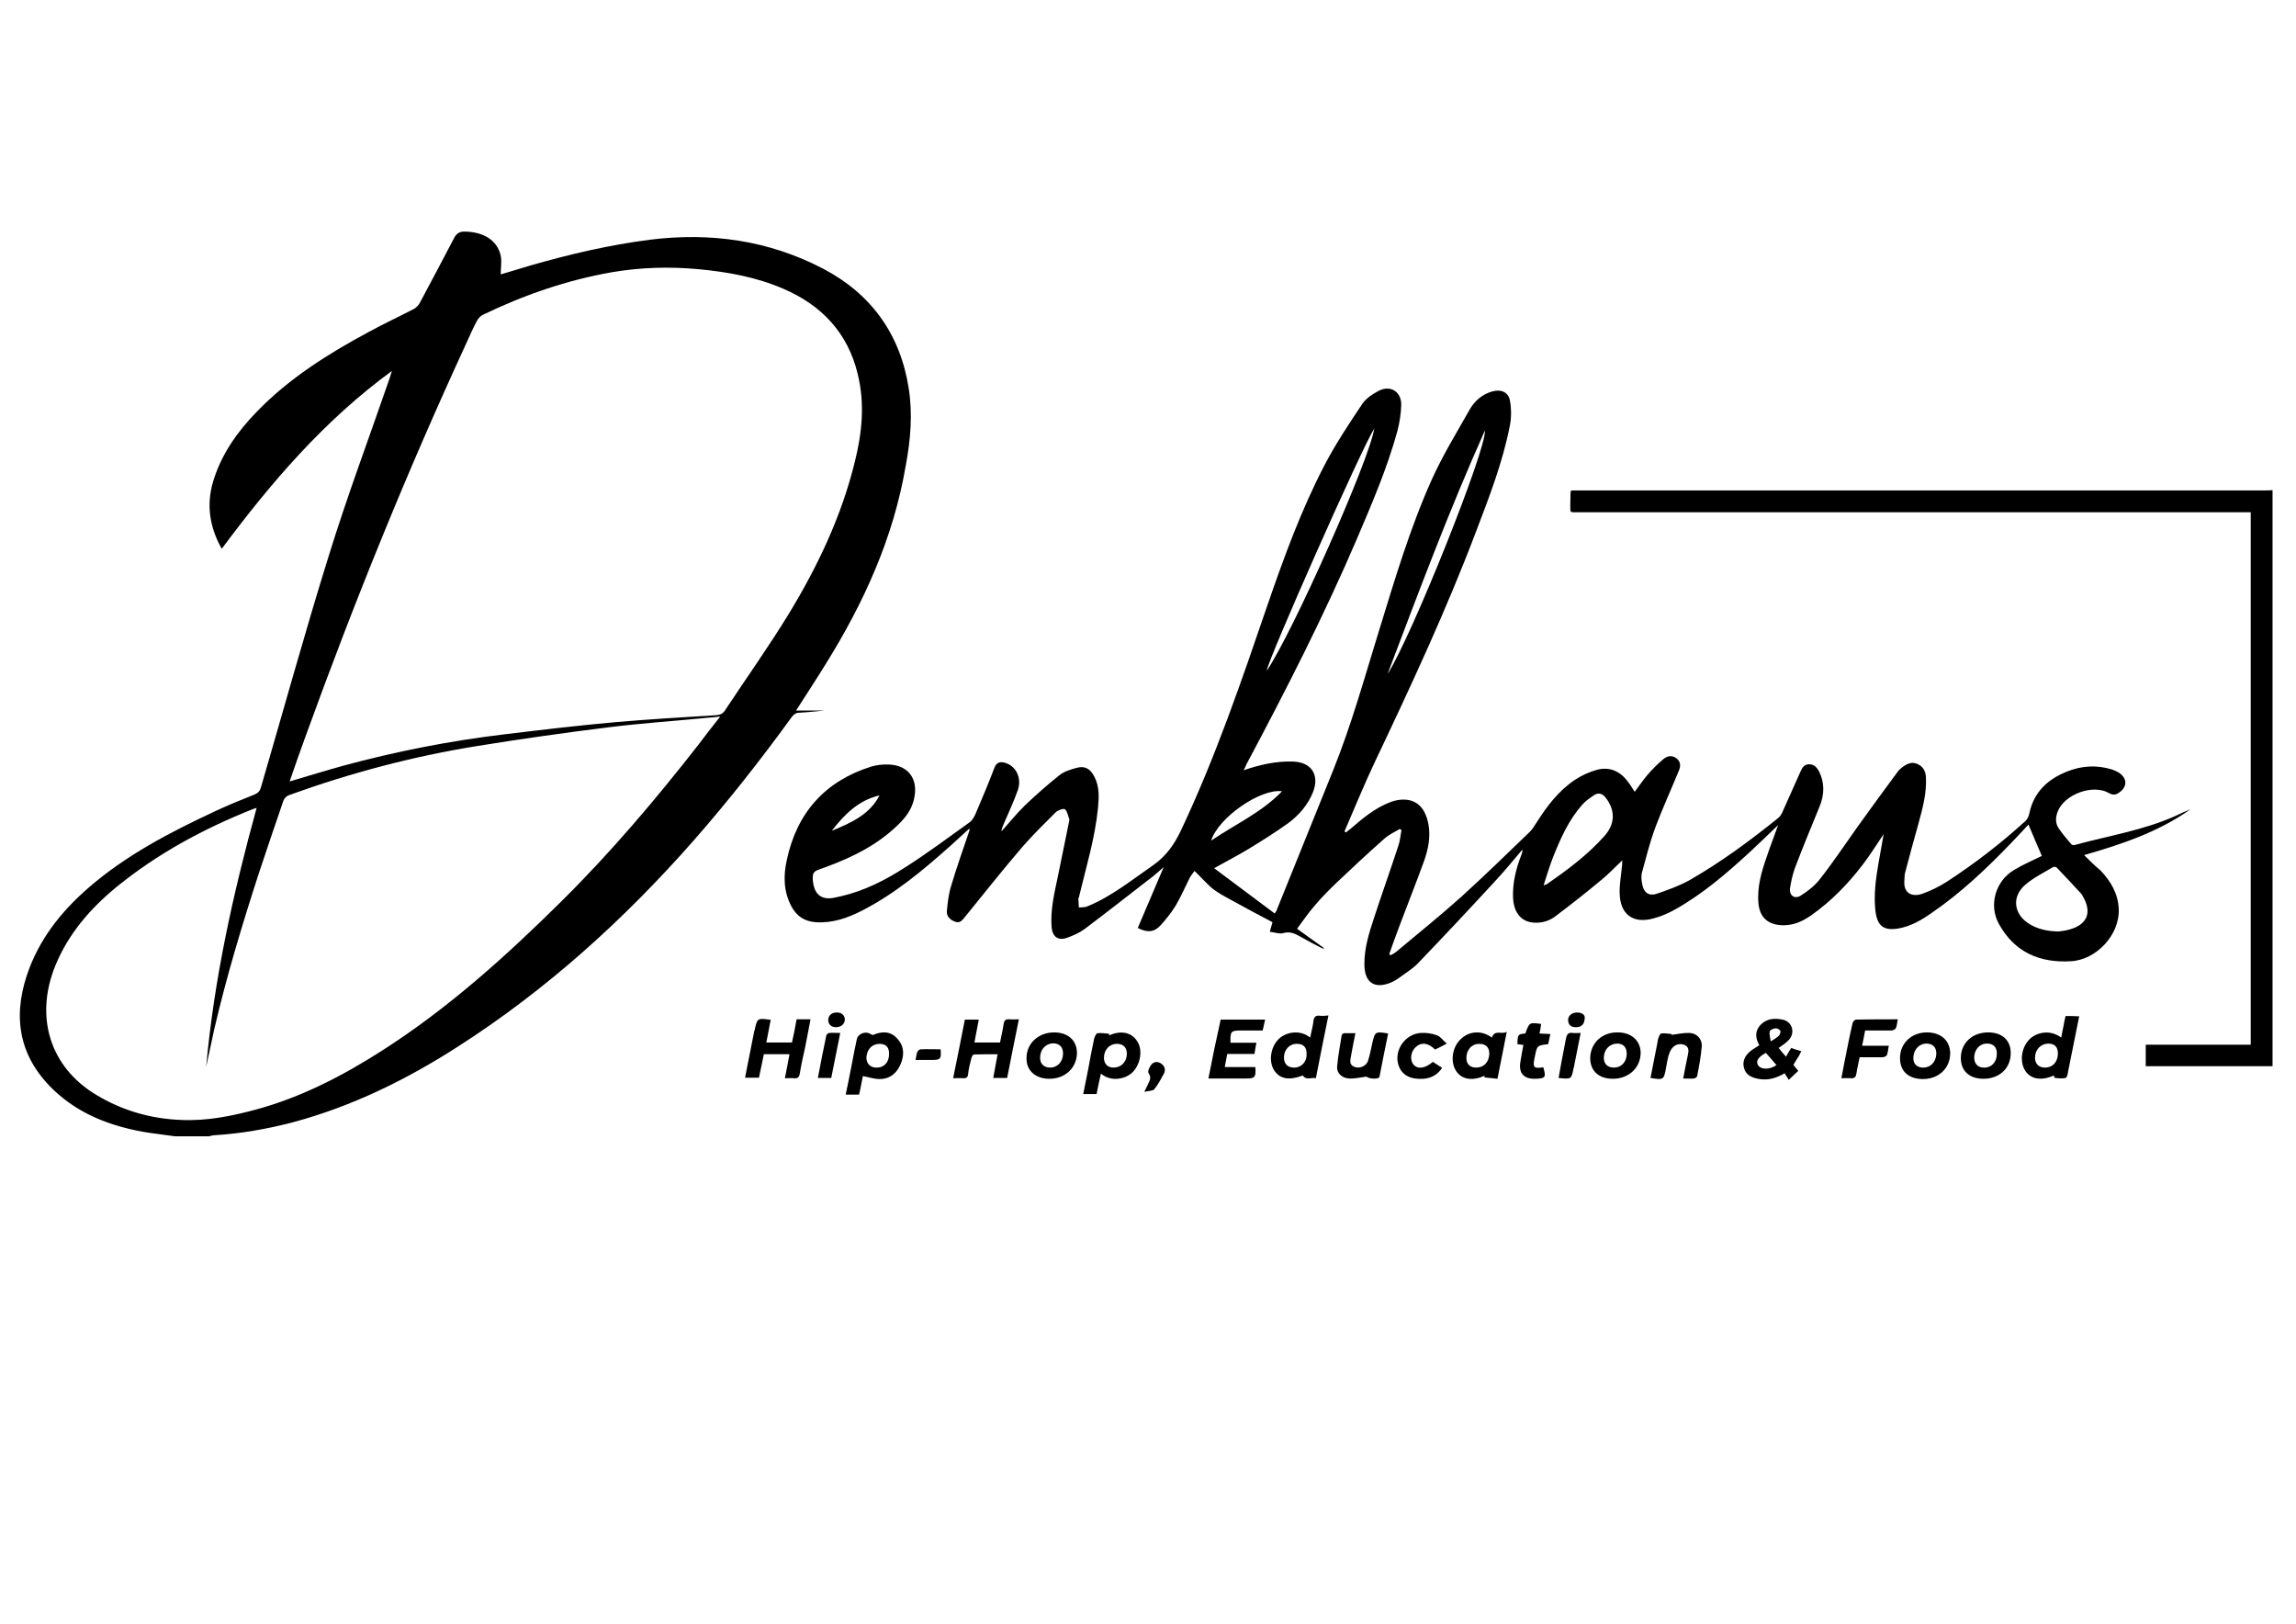 <?xml version="1.0" encoding="UTF-8"?> <svg xmlns="http://www.w3.org/2000/svg" xmlns:xlink="http://www.w3.org/1999/xlink" version="1.1" id="Ebene_1" x="0px" y="0px" viewBox="0 0 841.9 595.3" style="enable-background:new 0 0 841.9 595.3;" xml:space="preserve"> <g> <path d="M333.2,142.3c-3.1-19.8-13.8-34.6-31.4-43.8c-19.9-10.4-41.3-13.4-63.6-10.6c-14.8,1.9-29.3,5.3-43.6,9.4 c-3.8,1.1-7.5,2.3-11,3.3c0-2.5,0.5-5.1-0.1-7.3c-1.4-5.3-6.2-8.2-12.8-8.4c-1.9-0.1-3.2,0.5-4.1,2.2c-4.2,8-8.4,16-12.7,24 c-0.5,0.9-1.3,1.7-2.2,2.2c-5.4,2.8-11,5.4-16.3,8.3c-14.9,8-29.3,17-41.2,29.3c-7.2,7.4-13.1,15.7-16.1,25.8 c-2.5,8.6-1.2,16.6,3.2,24.5c18.1-24.3,37.5-47,62.4-65.2c-0.4,1.1-0.5,1.7-0.7,2.3c-7.5,21.8-15.6,43.3-22.4,65.3 c-8.8,28.2-16.6,56.6-24.9,85c-0.4,1.4-1,2.1-2.4,2.7c-4.8,1.9-9.7,3.9-14.4,6.1c-16.5,7.7-32.7,16.1-46.6,28.2 c-10.1,8.8-18.1,19-22.4,31.8c-5.5,16.4-2.5,30.9,10.4,42.8c9,8.3,20,12.5,31.9,14.7c4,0.7,8,1.1,12,1.7c4.1,0,8.3,0,12.4,0 c0.7-0.1,1.3-0.4,2-0.4c9.8-0.6,19.5-2.3,29-4.8c21.5-5.8,41.3-15.5,60-27.5c32.7-20.9,61.2-46.7,86.8-75.8 c12.7-14.5,24.6-29.6,35.9-45.2c0.8-1,1.5-1.6,2.8-1.6c3.5-0.2,7-0.6,9.2-0.8c-2.6,0-6.4,0-10.4,0c3.7-5.8,7.4-11.4,10.9-17.1 c14-22.5,24.8-46.2,29.3-72.6C333.9,161.3,334.7,151.8,333.2,142.3z M256.2,272.9c-15.7,20.1-32.2,39.6-50.3,57.5 c-20.4,20.2-41.7,39.4-66,54.9c-14.4,9.2-29.5,17-46.1,21.5c-8.9,2.4-17.9,4.2-27.2,3.8c-11.2-0.4-21.7-3.4-31.3-9.2 c-16.9-10.1-22.7-28.5-15-47.4c4.8-11.7,12.8-20.9,22.4-28.8c15.1-12.3,32-21.4,50.1-28.6c0.3-0.1,0.6-0.2,1.3-0.4 c-8.6,31.3-15.6,62.7-18.5,94.9c1-4.5,1.9-9,2.9-13.5C83,358.2,88.8,339,95,319.9c2.9-8.8,5.9-17.5,8.9-26.3 c0.3-0.9,1.2-1.8,2.1-2.1c22.4-8.1,45.4-14.2,69-18c16.1-2.6,32.3-4.9,48.5-6.9c12.1-1.5,24.3-2.3,36.5-3.5 c1.2-0.1,2.4-0.2,4.1-0.4C261.2,266.3,258.7,269.6,256.2,272.9z M313.4,169.5c-4.9,19.9-13.6,38.2-24.2,55.6 c-7.4,12.1-15.6,23.6-23.4,35.4c-0.8,1.2-1.8,1.6-3.2,1.7c-12.5,0.8-25,1.5-37.4,2.6c-13.4,1.2-26.8,2.8-40.1,4.4 c-20.1,2.4-40,6.3-59.5,11.6c-5.8,1.6-11.6,3.4-17.4,5.1c-0.6,0.2-1.1,0.3-2,0.6c2-5.8,3.9-11.3,5.9-16.7 c17.7-48.9,37.2-97,59-144.2c1.2-2.7,2.4-5.4,3.8-8c0.5-0.9,1.3-1.8,2.2-2.2c15.1-7.3,30.8-12.7,47.3-15.6 c10.5-1.8,21.2-2.1,31.8-1.1c10.7,1,21.2,2.9,31.1,7.2c14,6,23.6,16.2,27.2,31.2C317.2,148,316.1,158.8,313.4,169.5z"></path> <path d="M830.4,179.8c-83.8,0-167.7,0-251.5,0c-0.9,0-1.9,0-2.7,0c-0.2,0.4-0.3,0.5-0.3,0.6c0,1.5-0.1,3-0.1,4.5 c0,3.3-0.3,2.9,3,2.9c81.2,0,162.5,0,243.7,0c0.9,0,1.9,0,2.8,0c0,65.2,0,130,0,195.2c-12.9,0-25.7,0-38.5,0c0,2.7,0,5.2,0,7.9 c15.6,0,31,0,46.5,0c0-70.4,0-140.8,0-211.2C832.3,179.8,831.4,179.8,830.4,179.8z"></path> <path d="M764.2,313.5c13.9-4,27.3-8.5,39-16.8c-1.8,0.7-3.5,1.5-5.2,2.3c-11.9,5.4-24.8,7.4-37.3,10.8c-0.4,0.1-1,0-1.2-0.3 c-1.6-1.9-3.2-3.7-4.6-5.8c-1.3-1.9-1.2-4-0.4-6.1c2.4-6.4,13-10.3,18.9-6.8c1.4,0.8,2.5,0.6,3.6-0.2c3.1-2.1,3.1-5.2,0-7.3 c-0.8-0.5-1.7-0.9-2.6-1.2c-5.5-1.7-11-1.4-16.3,0.7c-7.2,2.8-12.4,7.6-14,15.5c-0.2,0.9-0.7,2-1.3,2.6c-9.1,8.3-18.7,15.7-29,22.4 c-2.8,1.8-5.9,3.3-9,4.4c-3.9,1.3-6.9-0.4-6.5-4.8c0.1-1,0-2.1,0.3-3.1c1.6-6,3.2-12,4.9-18c1.5-5.5,3-11,2.7-16.8 c-0.1-2.2-1-4-3.1-4.9c-1.9-0.9-3.6-0.2-5.2,0.9c-0.8,0.6-1.6,1.2-2.1,2c-5,6.7-9.9,13.5-14.8,20.3c-4.5,6.3-8.8,12.8-13.6,18.9 c-1.9,2.5-4.6,4.6-7.2,6.2c-2.3,1.4-4.3-0.3-3.8-3c0.4-2.4,0.9-4.7,1.7-7c2.9-7.6,6-15.2,9.1-22.7c1.8-4.4,1.9-8.7-0.2-12.9 c-0.8-1.5-1.9-2.7-3.8-2.6c-1.9,0.1-2.5,1.6-3.1,2.9c-2.2,4.9-4.4,9.9-6.6,14.8c-0.4,0.8-0.9,1.6-1.6,2.1 c-10.3,8.3-20.9,16.1-32.4,22.7c-3.8,2.1-8,3.6-12.1,5c-2.8,0.9-4.7-0.5-5.2-3.4c-0.3-1.5-0.5-3.1-0.1-4.5 c1.5-5.5,2.9-11.1,4.9-16.5c2.6-6.9,5.7-13.7,8.5-20.5c0.8-1.8,0.9-3.5-0.8-4.8c-1.7-1.3-3.5-0.8-4.9,0.4c-2.1,1.8-4,3.7-5.8,5.8 c-1.6,1.9-3,4-4.6,6.1c-0.9-1.4-1.6-2.6-2.4-3.6c-2.9-4-6.9-5.8-11.7-4.4c-2.7,0.8-5.4,2-7.8,3.6c-6,4-10.3,9.7-14.1,15.7 c-0.8,1.2-1.5,2.5-2.6,3.5c-8.3,8-16.6,16.1-25.1,23.8c-7.7,6.9-15.8,13.4-23.8,20.1c-0.6,0.5-1.3,0.8-2,1.2 c-0.2-0.1-0.3-0.2-0.5-0.4c1.2-3.4,2.4-6.8,3.7-10.2c3-8,6.2-16,9.1-24c1.5-4.3,2.4-8.7,1.6-13.3c-1.2-6.4-4.6-9.6-10.3-9.1 c-1.3,0.1-2.7,0.5-4,1c-5.4,2.1-9.8,5.8-14.1,9.5c-0.6,0.5-1.3,1-1.9,1.5c-0.2-0.1-0.3-0.3-0.5-0.4c3.7-8.5,7.2-17.2,11.2-25.6 c13.2-27.8,26.2-55.7,37.1-84.5c4.8-12.6,9.7-25.2,12.3-38.5c0.6-2.9,0.6-6.2,0.1-9.1c-0.5-3.3-3.2-4.5-6.5-3.6 c-3.9,1.1-6.7,3.7-8.5,7c-4.7,8.3-9.7,16.5-13.6,25.1c-8.1,18-13.7,37-19.5,55.8c-5.3,17.2-10.1,34.5-16.8,51.1 c-6.9,17.2-13.9,34.3-20.8,51.5c-0.1,0.3-0.4,0.5-0.6,0.9c-7.4-5.5-14.6-10.9-22.2-16.6c4.5-2.5,8.7-4.7,12.7-7.1 c4.9-3,9.7-6,14.3-9.3c4.1-3,7.4-6.8,9.3-11.6c2.4-6.3-0.7-10.9-7.4-11.1c-6.1-0.2-12,1.1-18.1,3.2c0.5-0.9,0.8-1.6,1.1-2.3 c14.5-27.2,28.5-54.6,40.6-82.9c5.5-12.9,11-25.7,14.7-39.2c0.8-3.1,1.3-6.3,1.4-9.5c0.1-4.8-3.8-7.4-8.1-5.3 c-2.3,1.2-4.8,2.8-6.2,4.9c-4.8,7.2-9.6,14.4-13.6,22c-8.7,16.6-15.1,34.2-21.2,51.9c-9.5,27.8-19,55.6-31.6,82.3 c-2.5,5.3-5.5,9.6-10.4,13c-7.8,5.4-15.2,11.4-24,15c-0.9,0.4-2,0.3-3.1,0.4c-0.1-1-0.1-2.1-0.2-3.1c0-0.2,0.1-0.4,0.2-0.6 c2.6-10.9,5.9-21.6,7-32.7c0.4-4,0.6-8-1.4-11.7c-1.5-2.8-3.4-3.9-6.4-3.1c-2.2,0.6-4.5,1.3-6.2,2.6c-4.4,3.5-8.6,7.2-12.7,11.1 c-3.1,3-5.8,6.4-8.7,9.6c0.1-0.9,0.4-1.7,0.7-2.4c1.8-4.2,3.8-8.4,5.3-12.7c1.6-4.6-0.8-9.1-4.9-10.1c-1.7-0.4-2.8-0.1-3.6,1.7 c-2.2,5.8-4.6,11.5-7,17.1c-0.5,1.1-1.2,2.4-2.2,3.1c-7.7,5.5-15.3,11.2-23.3,16.3c-7.4,4.8-15.2,8.8-23.9,10.8 c-0.9,0.2-1.9,0.4-2.8,0.6c-4.8,0.8-7.3-1.8-7.5-7.3c0-1.5,0.3-2.4,2-3c9.4-3.3,18.6-7.3,26.3-13.8c4.1-3.5,8-7.2,9-12.9 c1.3-6.8-2.4-11.6-9.2-11.9c-2.2-0.1-4.4,0.1-6.5,0.7c-17,5.3-27.4,16.9-31.1,34.3c-1.3,5.8-1.2,11.6,1.7,17 c1.9,3.6,4.8,5.5,8.9,5.8c6.1,0.4,11.6-1.5,16.9-4.2c12.1-6.2,22.4-14.8,32.5-23.8c2.3-2.1,4.6-4.2,6.9-6.3c0.2,0.4,0.1,0.7,0,0.9 c-2.3,6.8-4.7,13.5-6.7,20.3c-0.9,2.9-1.2,5.9-1.5,8.9c-0.2,2,1.1,3.3,3,4c1.8,0.7,2.6-0.5,3.6-1.7c6.9-8.5,13.8-17.2,20.9-25.5 c3.9-4.5,8.2-8.7,12.4-12.9c0.8-0.8,2.9-1.5,3.4-1.1c0.9,0.8,1.1,2.4,1.6,3.7c0.1,0.2-0.1,0.5-0.1,0.8c-1.4,6.7-2.7,13.4-4.1,20.1 c-1.3,6.2-2.8,12.3-2.3,18.7c0.3,3.4,2.4,5,5.7,3.8c2.2-0.8,4.5-1.8,6.4-3.2c8.5-6.4,16.9-13,25.3-19.5c1.1-0.9,2.2-1.9,3.7-3.2 c-3.3,7.8-6.4,15.1-9.5,22.3c3.4,1.8,6,1.6,8.3-0.9c2.1-2.3,4-4.7,5.6-7.3c1.9-3.2,3.4-6.7,5.1-10.1c0.6-1.1,1.4-2,1.8-2.6 c2.4,2.3,4.3,4.5,6.5,6.4c1.9,1.5,4.1,2.7,6.3,3.9c5.2,2.9,10.5,5.7,15.8,8.5c-0.3,1.1-0.6,2.1-1,3.5c1.8,0.2,3.5,0.9,4.9,0.5 c2.6-0.8,4.6,0.3,6.7,1.5c2.3,1.3,4.7,2.6,7.1,3.8c0.3,0.2,0.7,0.3,1.1,0.4c0-0.1,0.1-0.2,0.1-0.2c-3.4-2.4-6.7-4.8-9.9-7.1 c2.2-2.9,4.1-5.8,6.4-8.4c2.5-3,5.3-5.8,8.1-8.5c5.8-5.5,11.6-10.9,17.6-16.2c1.6-1.4,3.7-2.4,5.6-3.5c0.2,0.2,0.4,0.3,0.6,0.5 c-0.4,1.8-0.5,3.7-1.1,5.5c-2.9,8.9-6.1,17.8-9,26.7c-1.8,5.5-3.6,11.1-3.5,17c0,6.7,3.8,9.2,10,6.5c0.8-0.4,1.6-0.8,2.3-1.3 c2.4-1.8,5.1-3.4,7.2-5.5c9.5-9.9,18.8-19.8,28.1-29.9c3.6-3.8,6.9-7.9,10.3-11.9c0.1,0.7-0.1,1.3-0.3,1.8 c-2,5.1-3.3,10.3-3.1,15.8c0.3,6.3,3.8,9.8,9.9,9.1c2-0.2,4.2-1.1,5.8-2.4c5.7-4.3,11.3-8.7,16.8-13.3c2.6-2.1,4.9-4.6,7.6-7.1 c-0.1,0.8-0.1,1.2-0.1,1.6c-0.3,3.5-1,7-0.9,10.4c0.1,7.8,4.9,11.4,12.4,9.3c2.7-0.7,5.3-1.8,7.8-3.2c10.2-5.7,18.9-13.2,27.4-21 c3.4-3.2,6.8-6.4,10.5-10c-1.4,4-2.8,7.5-4,11.1c-2,5.7-3.8,11.5-3.2,17.7c0.5,5,3.4,7.6,8.4,7.9c4.2,0.2,7.6-1.3,10.9-3.6 c7.4-5.2,13.6-11.6,19-18.7c2.7-3.5,5-7.3,7.6-11.1c-0.6,3.7-1.3,7.1-1.9,10.7c-1,5.8-1.8,11.7-1.1,17.6c0.7,5.4,3,7.2,8.4,6.3 c4.6-0.8,8.5-3.1,12.2-5.7c10.8-7.4,20.3-16.4,29.3-25.8c2.2-2.3,4.4-4.6,6.2-6.6c1.6,3.9,3.3,7.7,4.9,11.5 c-3.2,1.6-6.8,3.1-10.1,5.1c-6.9,4-9.5,13-5.6,19.9c5.7,10.3,14.9,14.3,26.4,13.6c9.4-0.5,17.9-9.8,17.5-19.1 c-0.2-5.6-2.9-10.2-6.7-14.2C767.8,317.1,766.1,315.4,764.2,313.5z M544.5,157.8c0.6,6.9-26.9,75.6-35.7,89.3 C520.1,217.3,531.2,187.5,544.5,157.8z M503.9,157.2c-1.9,11.8-30,74.9-39.4,88.7C464.5,242.8,500,162.7,503.9,157.2z M322.5,291.6 c-3.7,7.2-10.6,10.1-17.5,13C309.6,298.6,314.8,293.4,322.5,291.6z M444.1,308.2c2.6-8.4,18.1-19.2,26-18.1 C462.6,297.9,452.9,302.2,444.1,308.2z M588.4,306.4c-6.2,7-13.6,12.5-21.3,17.8c-0.2,0.1-0.4,0.1-1.1,0.4 c1.2-3.7,2.2-7.1,3.5-10.4c2.7-6.8,5.7-13.5,10.6-19.1c1.3-1.5,3-2.6,4.6-3.7c1.6-0.9,3-0.4,4.1,1.1 C592.4,297.1,592.2,302.1,588.4,306.4z M759.1,340.7c-1.6,0.5-3.3,0.7-4.3,0.8c-4.3-0.1-7.6-0.9-10.6-2.7c-5.8-3.5-6.7-10-1.6-14.4 c3-2.6,6.7-4.4,10.2-6.5c0.3-0.2,1.1-0.1,1.4,0.2c3,3.1,5.9,6.3,8.8,9.4c0.4,0.4,0.6,0.9,0.9,1.4 C767.1,334.6,765.3,338.9,759.1,340.7z"></path> <g> <path d="M660.5,385.4c-1.4-0.4-2.6-0.8-3.7-1.2c-0.7,1.1-1.3,2.1-1.9,3.2c-1.1-1.2-1.9-2.2-2.7-3.2c1.4-1,2.7-1.8,3.7-2.9 c2.5-2.7,1.3-6.8-2.3-7.5c-3-0.6-5.9-0.4-8.2,2.1c-2,2.3-1.7,4.8-0.3,7.3c-1.2,0.8-2.3,1.4-3.3,2.2c-1.9,1.6-3,3.6-2.3,6.2 c0.7,2.5,2.7,3.4,5.1,3.9c3.4,0.7,6.5-0.1,9.8-2c0.5,0.7,0.9,1.5,1.5,2.4c1.3-1.3,2.4-2.2,3.5-3.3c-0.7-0.8-1.2-1.5-1.8-2.2 c0.5-0.8,1-1.6,1.4-2.3C659.6,387.3,660,386.4,660.5,385.4z M648.9,378.2c0.1-0.6,1.3-1.1,2.1-1.2c0.6-0.1,1.5,0.4,1.8,0.9 c0.2,0.4-0.1,1.4-0.5,1.8c-0.7,0.7-1.6,1.2-3,2.1C649.1,380.3,648.7,379.2,648.9,378.2z M644.7,390.6c-1-1.5-0.1-3,2.8-4.6 c1.4,1.5,2.6,3,3.9,4.5C648.9,392.2,645.8,392.2,644.7,390.6z"></path> <path d="M370.1,373.7c-1.4-0.1-1.9,0.4-2.1,1.8c-0.3,2.2-0.9,4.4-1.3,6.7c-3.1,0-6.2,0-9.4,0c0.5-2.8,1-5.4,1.6-8.4 c-1.8,0-3.4,0-5.1,0c-1.4,7.1-2.8,14.2-4.3,21.5c1.3,0,2.4-0.1,3.5,0c1.2,0.1,1.9-0.2,2-1.6c0.2-2,0.7-3.9,1.2-5.8 c0.1-0.5,0.6-1.3,0.9-1.3c2.8-0.1,5.7-0.1,8.7-0.1c-0.6,3.1-1.1,5.8-1.6,8.7c1.8,0,3.4,0,5.1,0c1.4-7.1,2.8-14.2,4.3-21.5 C372.2,373.7,371.2,373.8,370.1,373.7z"></path> <path d="M290.4,382.2c-3.3,0-6.3,0-9.4,0c0.5-2.8,1.1-5.5,1.6-8.3c-4.9-0.7-4.9-0.7-5.9,3.8c0,0.1,0,0.1-0.1,0.2 c-1.1,5.7-2.3,11.4-3.4,17.2c1.8,0,3.4,0,5.1,0c0.6-2.9,1.2-5.8,1.8-8.6c3.2,0,6.2,0,9.4,0c-0.5,2.9-1.1,5.7-1.7,8.8 c1.2,0,2.3-0.1,3.3,0c1.5,0.2,2-0.5,2.2-1.9c0.5-3.1,1.2-6.2,1.9-9.3c0.7-3.4,1.3-6.8,2-10.4c-1.8,0-3.4,0-5.1,0 C291.6,376.7,291,379.5,290.4,382.2z"></path> <path d="M757.4,372.5c-0.3,1.3-0.6,2.6-0.8,3.9c-0.3,1.3-0.5,2.6-0.8,4c-4.2-3.2-9.3-1.8-11.7,0.7c-3,3.1-3.6,8.3-1.4,11.6 c2.1,3,5.9,3.6,10.4,1.6c0.1,0.3,0.2,0.8,0.4,0.9c1.3,0.1,2.6,0.3,3.9,0c0.5-0.1,0.8-1.4,0.9-2.2c1.4-6.8,2.7-13.5,4.1-20.4 C760.6,372.5,759,372.5,757.4,372.5z M749.8,391.4c-2.2,0-3.6-1.4-3.6-3.6c0-2.9,2-5.1,4.8-5.2c2.4,0,3.6,1.2,3.6,3.7 C754.5,389.4,752.7,391.4,749.8,391.4z"></path> <path d="M484.1,372.4c-1.6-0.2-2.3,0.3-2.5,2c-0.2,2-0.8,3.9-1.2,6c-3.6-3-8.8-2.1-11.5,0.5c-3,2.9-3.8,8.2-1.7,11.5 c2.1,3.2,5.5,3.8,10.5,1.9c1.3,1.9,3.1,0.6,4.8,1c1.5-7.7,3-15.2,4.6-23C485.8,372.4,484.9,372.5,484.1,372.4z M474.3,391.4 c-2.2-0.1-3.5-1.4-3.5-3.7c0-2.9,2.1-5.1,4.8-5c2.4,0,3.6,1.3,3.5,3.8C479.2,389.4,477.1,391.5,474.3,391.4z"></path> <path d="M443.1,395.4c4.8,0,9.3,0,13.8,0c3.3,0,3.7-0.5,3.4-4.2c-3.7,0-7.3,0-11.2,0c0.3-1.7,0.6-3.1,0.9-4.8c3.3,0,6.6,0,10,0 c0.2-1.4,0.4-2.7,0.7-4.1c-3.4,0-6.5,0-9.5,0c-0.1-4.2,0.1-4.5,3.9-4.5c2.6,0,5.2,0,7.9,0c0.3-1.4,0.6-2.7,0.9-4 c-5.6,0-10.8,0-16.3,0C446,381,444.5,388.1,443.1,395.4z"></path> <path d="M406.7,379.6c0-0.2,0-0.4,0-0.6c-1.4-0.1-2.9-0.4-4.3-0.2c-0.5,0.1-1,1.3-1.2,2c-0.8,3.7-1.5,7.5-2.2,11.3 c-0.6,3-1.2,6-1.8,9c1.8,0,3.4,0,4.9,0c0.5-2.6,1-5,1.6-7.5c3.7,3.2,9.1,2,11.6-0.5c3-3,3.8-8.4,1.6-11.5 C414.8,378.4,410.9,377.7,406.7,379.6z M408.3,391.4c-2.2,0-3.5-1.4-3.5-3.6c0-3,2.1-5.2,5-5.1c2.2,0.1,3.4,1.4,3.4,3.7 C413.1,389.4,411.1,391.4,408.3,391.4z"></path> <path d="M320.2,379.4c-0.2,0.1-0.7-0.1-1-0.3c-1.7-1.2-4.5-0.2-5,1.8c-0.7,3.1-1.3,6.3-1.9,9.5c-0.7,3.6-1.4,7.2-2.2,10.9 c1.8,0,3.4,0,4.9,0c0.3-1.3,0.6-2.5,0.8-3.7c0.2-1.2,0.5-2.4,0.6-3.1c2.1,0.4,4.1,1.1,6.1,1.1c3.9,0,6.4-2.2,7.8-5.6 c1.3-3.2,1.3-6.4-1.2-9.1C326.7,378,323.5,378,320.2,379.4z M321.3,391.4c-2.2,0-3.6-1.5-3.6-3.6c0.1-3,2-5.1,4.8-5.1 c2.4,0,3.6,1.3,3.5,3.8C326,389.5,324.1,391.5,321.3,391.4z"></path> <path d="M547,380.4c-3.5-2.7-8.2-2.5-11.3,0.5c-3.2,2.9-4,8.3-1.8,11.7c2.1,3.2,5.9,3.8,10.5,1.8c0,0.2-0.1,0.4-0.1,0.6 c1.6,0.2,3.1,0.3,4.8,0.5c1.1-5.7,2.2-11.1,3.4-17.2C550.6,379.4,548.2,377.3,547,380.4z M541.3,391.4c-2.3,0-3.6-1.3-3.6-3.5 c0-3,1.9-5.2,4.7-5.2c2.4,0,3.7,1.2,3.7,3.6C546,389.4,544.1,391.4,541.3,391.4z"></path> <path d="M680.6,373.8c-0.5,0-1.2,0.8-1.3,1.3c-0.7,3.1-1.4,6.3-2,9.4c-0.7,3.5-1.4,7-2.1,10.8c1.3,0,2.3-0.1,3.4,0 c1.4,0.1,1.9-0.4,2.1-1.7c0.3-2,0.8-3.9,1.2-6c2.9,0,5.7,0,8.4,0c0.6,0,1.4-0.4,1.6-0.8c0.4-1,0.4-2.1,0.7-3.4c-3.3,0-6.4,0-9.8,0 c0.4-2,0.8-3.8,1.1-5.6c3.4,0,6.5,0,9.6,0c0.6,0,1.5-0.4,1.7-0.9c0.4-0.9,0.4-2,0.7-3.2C690.6,373.7,685.6,373.7,680.6,373.8z"></path> <path d="M593.2,378.5c-5.8-0.1-10,3.9-10.1,9.4c0,4.7,3.1,7.6,8.3,7.6c5.9,0,10.2-4.1,10.2-9.6 C601.5,381.5,598.2,378.5,593.2,378.5z M591.6,391.4c-2.3-0.1-3.6-1.5-3.5-3.8c0.1-2.9,2.2-5,4.9-5c2.3,0,3.5,1.4,3.5,3.8 C596.4,389.5,594.4,391.5,591.6,391.4z"></path> <path d="M386.5,378.5c-5.7,0-10.1,4-10.1,9.4c-0.1,4.6,3.3,7.6,8.4,7.6c5.8,0,10-4,10.1-9.4C394.9,381.5,391.7,378.5,386.5,378.5z M385.1,391.4c-2.3,0-3.8-1.4-3.7-3.7c0-2.9,2-5.1,4.7-5.2c2.3,0,3.7,1.3,3.7,3.7C389.8,389.2,387.8,391.4,385.1,391.4z"></path> <path d="M706.8,378.5c-5.8-0.1-10.1,3.9-10.1,9.4c0,4.8,3,7.6,8.2,7.7c5.9,0.1,10.2-3.9,10.2-9.5 C715,381.5,711.8,378.6,706.8,378.5z M705,391.4c-2.3-0.1-3.6-1.6-3.4-3.9c0.2-2.9,2.3-5,5-4.9c2.3,0.1,3.5,1.5,3.4,3.9 C709.8,389.5,707.8,391.5,705,391.4z"></path> <path d="M729,378.5c-5.8,0-10,3.9-10,9.4c0,4.7,3.1,7.6,8.3,7.6c5.8,0,10-3.8,10-9.4C737.3,381.4,734.2,378.5,729,378.5z M727.5,391.4c-2.3,0-3.6-1.4-3.6-3.8c0.1-2.9,2.1-5.1,4.8-5c2.3,0,3.6,1.4,3.5,3.8C732.2,389.4,730.2,391.5,727.5,391.4z"></path> <path d="M619.5,378.7c-2.1-0.1-4.2,0.4-6.5,0.7c0-0.1,0-0.3-0.1-0.3c-1.3-0.1-2.6-0.4-3.8-0.2c-0.4,0.1-0.8,1.1-1,1.7 c-0.2,0.4-0.2,0.9-0.3,1.4c-0.9,4.4-1.7,8.8-2.6,13.2c4.8,0.8,4.9,0.7,5.7-3.7c0.3-1.5,0.5-3,0.9-4.4c0.3-1,0.7-2.1,1.4-2.9 c1.2-1.4,3-1.8,4.7-1c1.5,0.8,1.3,2.2,1,3.6c-0.6,2.7-1.1,5.5-1.7,8.6c1.5,0,2.7,0.1,3.9,0c0.4,0,1.1-0.5,1.2-0.8 c0.7-3.6,1.4-7.3,1.7-10.9C624.2,380.9,622.2,378.8,619.5,378.7z"></path> <path d="M503.2,382.4c-0.5,2.2-0.9,4.5-1.6,6.6c-0.7,1.9-3,2.8-4.8,2.2c-2.2-0.8-1.7-2.4-1.4-4.1c0.5-2.7,1-5.4,1.6-8.3 c-1.5,0-2.8,0-4.1,0c-0.3,0-0.8,0.4-0.9,0.6c-0.6,3.9-1.4,7.8-1.7,11.7c-0.2,2.4,1.9,4.2,4.4,4.3c2.1,0.1,4.1-0.4,6.4-0.7 c0.4,0.7,3.9,1.1,4.6,0.3c0.1-0.2,0.2-0.4,0.2-0.6c1-5.1,2-10.2,3.1-15.5C504.3,378.1,504.2,378.2,503.2,382.4z"></path> <path d="M526.2,384.8c1.2-0.6,2.5-1.2,4.3-2.2c-1.5-1.3-2.4-2.7-3.8-3.1c-1.8-0.7-3.9-0.9-5.8-0.8c-5.6,0.4-9.7,6.2-8.2,11.5 c0.9,3.1,3.1,4.8,6.2,5.2c3.9,0.5,7.4-0.2,9.9-3.9c-1.2-0.8-2.3-1.5-3.4-2.2c-2.8,2.4-5.4,2.8-7,1.1c-1.5-1.6-1.2-4.8,0.7-6.5 C521.1,382,523.8,382.3,526.2,384.8z"></path> <path d="M565.1,375.4c-4.3-0.6-4.3-0.6-5.8,3.5c-2.7,0.2-2.8,0.4-2.9,3.9c0.6,0.1,1.3,0.2,2.2,0.3c-0.4,2.2-0.8,4.2-1.1,6.2 c-0.7,4.1,1.2,6.3,5.4,6.2c3.8-0.1,4.1-0.5,3-4.2c-3.6,0.5-3.9,0.1-3.2-3.5c0-0.1,0.1-0.3,0.1-0.4c0.8-4.1,0.8-4.1,4.9-4.6 c0.2-1.1,0.5-2.3,0.8-3.7c-1.4-0.1-2.7-0.1-4-0.2C564.8,377.6,565,376.5,565.1,375.4z"></path> <path d="M576.7,378.7c-1.7-0.3-2.2,0.6-2.5,2.1c-0.5,2.8-1.1,5.5-1.6,8.3c-0.4,2-0.7,4.1-1.1,6.1c4.7,0.5,4.7,0.5,5.5-3.6 c0.1-0.3,0.2-0.5,0.2-0.8c0.8-4,1.6-7.9,2.4-12.1C578.4,378.7,577.5,378.8,576.7,378.7z"></path> <path d="M304.1,378.7c-0.4,0-1,0.5-1.1,0.9c-1.1,5.1-2.1,10.3-3.1,15.6c1.7,0,3.2,0,4.9,0c1.1-5.5,2.2-10.9,3.3-16.5 C306.6,378.7,305.3,378.6,304.1,378.7z"></path> <path d="M426,390.1c-1.2-1-2.8-1-3.7,0.1c-0.8,0.8-1.6,2.7-1.1,3.3c1.2,1.7,0.2,2.9-0.4,4.3c-0.3,0.7-0.6,1.3-1.2,2.5 c1.5-0.4,3-0.3,3.6-0.9c1.4-1.7,2.5-3.8,3.6-5.8C427.4,392.4,427.2,391,426,390.1z"></path> <path d="M337.6,384.7c-0.5,0-1.1,0.6-1.3,1.1c-0.3,0.7-0.3,1.6-0.6,2.8c2.2,0,4.1,0,6,0c3.2,0,3.5-0.4,3.2-3.9 C342.5,384.7,340.1,384.6,337.6,384.7z"></path> <path d="M306.9,371.2c-2,0-3.2,1.1-3.2,2.8c0,1.5,1.1,2.6,2.8,2.6c1.9,0,3.3-1.2,3.3-2.9C309.7,372.2,308.6,371.2,306.9,371.2z"></path> <path d="M578.3,371.2c-1.9,0-3.4,1.2-3.3,2.9c0.1,1.8,1.2,2.5,2.9,2.5c2,0,3.2-1.1,3.2-3.7C581,371.9,579.9,371.2,578.3,371.2z"></path> </g> </g> </svg> 